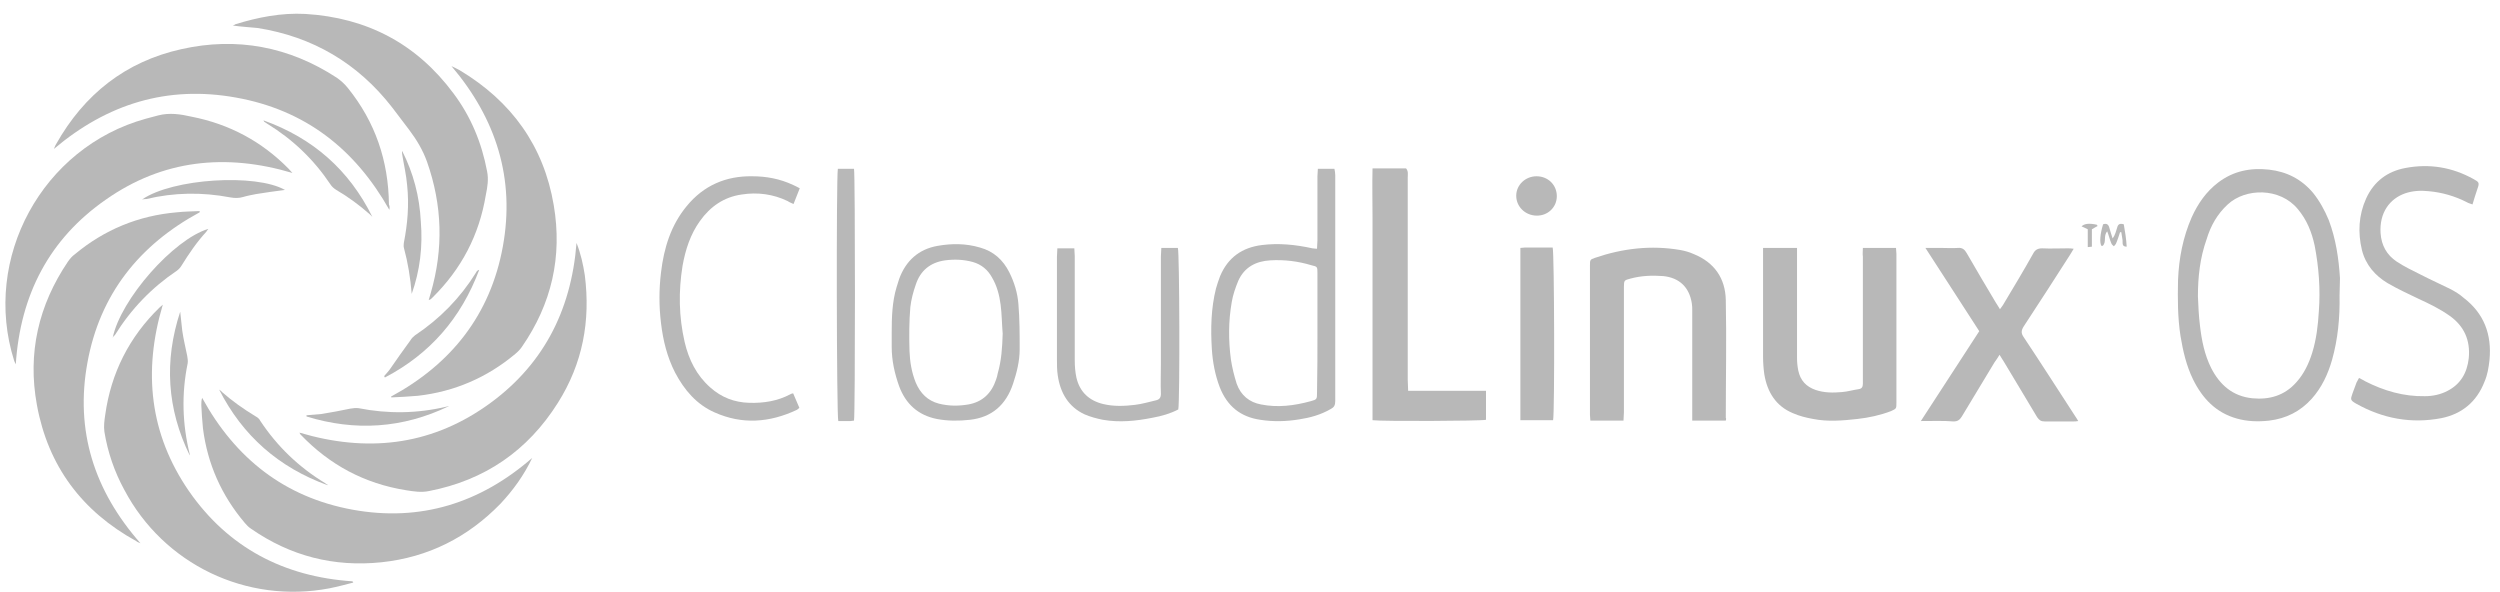 <svg xmlns="http://www.w3.org/2000/svg" width="173" height="41" viewBox="0 0 173 41" fill="none"><path d="M119.425 29.107H117.103V28.591C117.103 26.213 117.103 23.863 117.103 21.484C117.103 21.312 117.103 21.169 117.075 20.997C116.903 19.879 116.215 19.22 115.097 19.105C114.324 19.048 113.578 19.076 112.833 19.277C112.403 19.392 112.375 19.392 112.375 19.85C112.375 22.745 112.375 25.639 112.375 28.534C112.375 28.706 112.346 28.907 112.346 29.107H110.053C110.053 28.964 110.025 28.849 110.025 28.706C110.025 25.267 110.025 21.828 110.025 18.389C110.025 17.987 110.025 17.959 110.369 17.844C112.289 17.185 114.266 16.956 116.272 17.3C116.588 17.357 116.903 17.443 117.218 17.586C118.622 18.159 119.396 19.248 119.425 20.767C119.482 23.49 119.425 26.213 119.425 28.907C119.454 28.964 119.454 29.021 119.425 29.107Z" fill="#B8B8B8"></path><path d="M128.911 17.156H131.204C131.204 17.299 131.232 17.443 131.232 17.558C131.232 20.997 131.232 24.436 131.232 27.875C131.232 28.276 131.232 28.276 130.86 28.448C130.115 28.735 129.312 28.906 128.538 28.992C127.507 29.107 126.475 29.193 125.472 28.992C124.985 28.906 124.526 28.792 124.068 28.591C122.893 28.104 122.291 27.13 122.09 25.897C122.033 25.496 122.004 25.095 122.004 24.694C122.004 22.343 122.004 20.022 122.004 17.672V17.156H124.354V17.672C124.354 20.051 124.354 22.401 124.354 24.779C124.354 25.066 124.383 25.353 124.44 25.639C124.583 26.327 124.985 26.757 125.644 26.986C126.246 27.187 126.847 27.187 127.478 27.13C127.851 27.101 128.223 26.986 128.624 26.929C128.825 26.9 128.911 26.786 128.911 26.556C128.911 26.413 128.911 26.27 128.911 26.127C128.911 23.347 128.911 20.538 128.911 17.758C128.882 17.586 128.911 17.386 128.911 17.156Z" fill="#B8B8B8"></path><path d="M132.923 29.136C134.299 27.015 135.617 24.98 136.964 22.917C135.732 21.025 134.528 19.134 133.238 17.156H134.299C134.7 17.156 135.101 17.185 135.503 17.156C135.789 17.128 135.961 17.271 136.104 17.529C136.764 18.675 137.423 19.793 138.11 20.939C138.196 21.083 138.282 21.197 138.397 21.398C138.512 21.226 138.598 21.14 138.655 21.025C139.343 19.879 140.031 18.733 140.69 17.558C140.833 17.271 141.034 17.185 141.32 17.185C141.893 17.214 142.495 17.185 143.068 17.185C143.183 17.185 143.326 17.185 143.498 17.214C143.384 17.386 143.326 17.529 143.24 17.643C142.18 19.306 141.12 20.939 140.031 22.602C139.859 22.888 139.859 23.06 140.031 23.318C141.177 25.038 142.295 26.786 143.412 28.505C143.527 28.706 143.67 28.878 143.814 29.136C143.67 29.164 143.584 29.164 143.498 29.164C142.839 29.164 142.151 29.164 141.492 29.164C141.234 29.164 141.12 29.078 140.976 28.878C140.203 27.588 139.429 26.299 138.655 25.009C138.569 24.866 138.483 24.751 138.368 24.55C138.225 24.78 138.139 24.923 138.025 25.066C137.279 26.327 136.506 27.559 135.76 28.82C135.617 29.05 135.474 29.164 135.187 29.164C134.528 29.107 133.783 29.136 132.923 29.136Z" fill="#B8B8B8"></path><path d="M94.979 11.654H97.3C97.472 11.854 97.415 12.084 97.415 12.284C97.415 16.956 97.415 21.599 97.415 26.27C97.415 26.528 97.443 26.757 97.443 27.044H102.831V29.05C102.516 29.136 95.609 29.164 94.979 29.078C94.979 27.932 94.979 26.786 94.979 25.611C94.979 24.436 94.979 23.289 94.979 22.114V18.589C94.979 17.414 94.979 16.268 94.979 15.093C94.979 13.975 94.95 12.829 94.979 11.654Z" fill="#B8B8B8"></path><path d="M161.897 20.452C161.926 21.971 161.783 23.461 161.381 24.894C161.095 25.897 160.665 26.814 159.977 27.588C159.175 28.477 158.2 28.964 157.025 29.107C156.252 29.193 155.506 29.165 154.79 28.964C153.357 28.563 152.411 27.588 151.752 26.241C151.294 25.296 151.064 24.293 150.892 23.261C150.692 21.971 150.692 20.681 150.72 19.392C150.778 17.873 151.064 16.411 151.666 15.036C152.096 14.09 152.669 13.259 153.5 12.628C154.561 11.826 155.736 11.597 157.025 11.74C158.258 11.883 159.261 12.399 160.063 13.345C160.522 13.918 160.866 14.548 161.152 15.236C161.639 16.526 161.84 17.873 161.926 19.248C161.926 19.678 161.897 20.051 161.897 20.452ZM152.096 20.509C152.125 21.197 152.153 21.857 152.239 22.544C152.354 23.547 152.555 24.55 153.013 25.468C153.615 26.642 154.503 27.416 155.85 27.56C157.025 27.674 158.086 27.388 158.917 26.442C159.433 25.869 159.777 25.152 160.006 24.407C160.292 23.49 160.407 22.516 160.464 21.541C160.579 20.022 160.464 18.503 160.178 17.013C159.977 16.067 159.633 15.208 159.003 14.462C157.77 12.972 155.392 13.001 154.159 14.147C153.443 14.806 152.984 15.609 152.698 16.555C152.239 17.844 152.096 19.163 152.096 20.509Z" fill="#B8B8B8"></path><path d="M163.244 26.155C163.416 26.241 163.531 26.299 163.674 26.385C164.964 27.044 166.34 27.445 167.801 27.416C168.346 27.416 168.89 27.302 169.377 27.044C170.266 26.585 170.724 25.811 170.839 24.78C170.954 23.547 170.524 22.573 169.521 21.857C168.833 21.369 168.116 21.025 167.371 20.681C166.655 20.338 165.91 19.994 165.222 19.593C164.362 19.077 163.703 18.331 163.445 17.3C163.158 16.096 163.216 14.892 163.732 13.746C164.276 12.542 165.222 11.855 166.454 11.625C168.116 11.31 169.693 11.568 171.183 12.399C171.556 12.6 171.584 12.657 171.441 13.058C171.326 13.402 171.212 13.746 171.097 14.147C170.954 14.09 170.81 14.061 170.724 14.004C169.893 13.574 169.005 13.316 168.059 13.23C167.515 13.173 166.97 13.201 166.454 13.373C165.365 13.746 164.649 14.72 164.735 16.125C164.792 16.985 165.165 17.644 165.852 18.102C166.368 18.446 166.913 18.704 167.486 18.991C168.202 19.363 168.919 19.678 169.607 20.022C169.922 20.194 170.209 20.366 170.467 20.596C171.899 21.685 172.444 23.146 172.272 24.923C172.215 25.439 172.129 25.955 171.928 26.413C171.384 27.818 170.352 28.649 168.948 28.935C166.855 29.337 164.878 28.964 163.044 27.932C162.643 27.703 162.643 27.646 162.786 27.244C162.872 26.986 162.986 26.729 163.072 26.471C163.13 26.356 163.187 26.27 163.244 26.155Z" fill="#B8B8B8"></path><path d="M91.138 17.214C91.138 17.013 91.167 16.812 91.167 16.64C91.167 15.15 91.167 13.689 91.167 12.198C91.167 12.026 91.196 11.854 91.196 11.682H92.342C92.371 11.826 92.399 11.969 92.399 12.112C92.399 12.571 92.399 13.03 92.399 13.517C92.399 18.274 92.399 23.003 92.399 27.76C92.399 28.047 92.313 28.19 92.084 28.305C91.396 28.706 90.651 28.907 89.906 29.021C89.018 29.165 88.129 29.193 87.212 29.05C85.837 28.849 84.919 28.104 84.403 26.786C84.088 25.955 83.916 25.066 83.859 24.149C83.773 22.745 83.802 21.341 84.146 19.965C84.232 19.678 84.318 19.392 84.432 19.105C84.977 17.816 85.951 17.128 87.327 16.956C88.502 16.812 89.648 16.927 90.823 17.185C90.909 17.185 90.995 17.214 91.138 17.214ZM91.167 23.032C91.167 21.656 91.167 20.28 91.167 18.905C91.167 18.475 91.167 18.446 90.766 18.36C89.82 18.073 88.874 17.959 87.9 18.016C86.925 18.073 86.123 18.475 85.693 19.42C85.493 19.908 85.321 20.395 85.235 20.911C85.005 22.229 85.005 23.547 85.177 24.866C85.263 25.439 85.407 26.012 85.579 26.556C85.865 27.359 86.467 27.846 87.269 27.989C88.416 28.219 89.562 28.075 90.709 27.76C91.138 27.645 91.138 27.617 91.138 27.158C91.167 25.754 91.167 24.378 91.167 23.032Z" fill="#B8B8B8"></path><path d="M61.706 23.032C61.706 21.971 61.734 20.882 62.05 19.85C62.107 19.678 62.164 19.478 62.221 19.306C62.68 18.045 63.569 17.242 64.887 17.013C65.861 16.841 66.836 16.841 67.81 17.128C68.756 17.386 69.415 17.988 69.845 18.847C70.189 19.535 70.418 20.28 70.475 21.054C70.561 22.086 70.561 23.146 70.561 24.178C70.561 24.98 70.361 25.783 70.103 26.556C69.615 28.018 68.641 28.878 67.122 29.05C66.348 29.136 65.575 29.136 64.829 28.993C63.54 28.735 62.68 27.961 62.221 26.729C61.906 25.84 61.706 24.952 61.706 24.006C61.706 23.691 61.706 23.375 61.706 23.032ZM69.386 23.089C69.329 22.43 69.329 21.742 69.243 21.083C69.157 20.424 68.985 19.764 68.641 19.191C68.355 18.675 67.925 18.303 67.323 18.131C66.692 17.959 66.062 17.93 65.403 18.016C64.371 18.16 63.683 18.733 63.368 19.707C63.196 20.194 63.053 20.739 62.995 21.255C62.909 22.258 62.909 23.289 62.938 24.293C62.967 25.038 63.081 25.754 63.368 26.471C63.683 27.216 64.199 27.732 64.973 27.932C65.661 28.104 66.32 28.104 67.007 27.989C67.982 27.817 68.612 27.216 68.928 26.27C68.985 26.127 69.014 25.983 69.042 25.84C69.3 24.952 69.358 24.035 69.386 23.089Z" fill="#B8B8B8"></path><path d="M54.885 27.216C55.028 27.559 55.171 27.875 55.315 28.219C55.257 28.276 55.2 28.333 55.143 28.362C53.251 29.25 51.36 29.394 49.44 28.534C48.207 27.989 47.347 26.986 46.717 25.783C46.172 24.722 45.886 23.576 45.743 22.372C45.599 21.197 45.599 20.022 45.743 18.847C45.943 17.156 46.43 15.58 47.52 14.262C48.694 12.829 50.242 12.17 52.048 12.198C53.022 12.198 53.968 12.37 54.885 12.8C55.028 12.857 55.171 12.943 55.343 13.029C55.2 13.402 55.057 13.746 54.913 14.118C54.742 14.033 54.627 14.004 54.512 13.918C53.509 13.431 52.42 13.287 51.331 13.459C50.099 13.631 49.153 14.29 48.437 15.293C47.777 16.21 47.434 17.271 47.233 18.389C46.946 20.166 46.975 21.914 47.376 23.662C47.663 24.894 48.207 25.983 49.153 26.814C49.927 27.502 50.815 27.846 51.847 27.875C52.85 27.903 53.796 27.76 54.713 27.273C54.742 27.244 54.799 27.244 54.885 27.216Z" fill="#B8B8B8"></path><path d="M80.363 17.156H81.509C81.624 17.471 81.652 27.703 81.538 28.333C80.993 28.62 80.391 28.792 79.761 28.906C78.614 29.136 77.468 29.25 76.322 29.05C75.892 28.964 75.462 28.849 75.061 28.677C73.943 28.161 73.37 27.187 73.198 25.983C73.141 25.611 73.141 25.267 73.141 24.894C73.141 22.515 73.141 20.137 73.141 17.758C73.141 17.586 73.169 17.386 73.169 17.185H74.344C74.344 17.386 74.373 17.558 74.373 17.729C74.373 20.137 74.373 22.515 74.373 24.923C74.373 25.324 74.401 25.725 74.487 26.127C74.717 27.13 75.376 27.731 76.35 27.961C77.067 28.133 77.812 28.104 78.528 28.018C79.016 27.961 79.503 27.817 79.99 27.703C80.248 27.645 80.334 27.502 80.334 27.244C80.305 26.556 80.334 25.84 80.334 25.152C80.334 22.687 80.334 20.223 80.334 17.758C80.334 17.558 80.363 17.357 80.363 17.156Z" fill="#B8B8B8"></path><path d="M105.21 17.156C105.353 17.156 105.439 17.128 105.525 17.128C106.156 17.128 106.815 17.128 107.445 17.128C107.56 17.472 107.589 28.591 107.474 29.078H105.21V17.156Z" fill="#B8B8B8"></path><path d="M59.098 29.107C59.012 29.107 58.926 29.136 58.868 29.136C58.582 29.136 58.295 29.136 58.009 29.136C57.894 28.821 57.865 12.284 57.98 11.682H59.098C59.184 12.026 59.184 28.706 59.098 29.107Z" fill="#B8B8B8"></path><path d="M107.732 13.574C107.732 14.348 107.101 14.95 106.299 14.921C105.525 14.892 104.923 14.29 104.923 13.545C104.923 12.8 105.554 12.198 106.328 12.198C107.13 12.198 107.732 12.8 107.732 13.574Z" fill="#B8B8B8"></path><path d="M145.533 15.523C145.762 15.437 145.906 15.523 145.963 15.752C146.02 15.981 146.106 16.211 146.192 16.497C146.393 16.239 146.422 15.981 146.508 15.752C146.565 15.523 146.679 15.437 146.966 15.523C147.052 16.01 147.138 16.526 147.167 17.07C146.794 17.07 146.909 16.784 146.88 16.612C146.851 16.44 146.823 16.239 146.794 16.067C146.765 16.067 146.737 16.067 146.708 16.067C146.622 16.325 146.536 16.612 146.422 16.87C146.393 16.927 146.336 16.984 146.278 17.042C146.221 16.984 146.135 16.927 146.106 16.841C145.992 16.583 145.934 16.297 145.82 16.01C145.533 16.325 145.791 16.755 145.504 17.013C145.476 17.013 145.447 17.013 145.418 17.013C145.275 16.784 145.332 16.182 145.533 15.523Z" fill="#B8B8B8"></path><path d="M145.161 15.637C145.046 15.695 144.903 15.781 144.759 15.867V17.07C144.673 17.07 144.587 17.099 144.473 17.099V15.867C144.301 15.781 144.186 15.723 144.043 15.666C144.243 15.466 144.587 15.437 145.103 15.552C145.103 15.58 145.132 15.609 145.161 15.637Z" fill="#B8B8B8"></path><path d="M16.109 1.767C16.195 1.738 16.253 1.709 16.281 1.681C17.857 1.193 19.462 0.878 21.125 0.964C25.395 1.222 28.834 3.028 31.384 6.467C32.588 8.072 33.333 9.877 33.706 11.854C33.82 12.399 33.734 12.944 33.62 13.488C33.161 16.268 31.929 18.618 29.923 20.596C29.866 20.653 29.808 20.71 29.751 20.739C29.722 20.739 29.694 20.739 29.665 20.767C29.722 20.596 29.751 20.452 29.808 20.28C30.697 17.214 30.611 14.204 29.55 11.195C29.264 10.393 28.834 9.676 28.318 8.989C27.917 8.473 27.544 7.957 27.143 7.441C24.764 4.374 21.64 2.54 17.829 1.938C17.256 1.881 16.711 1.852 16.109 1.767Z" fill="#B8B8B8"></path><path d="M26.942 14.52C24.564 10.307 21.125 7.613 16.338 6.753C11.581 5.893 7.426 7.183 3.729 10.307C3.786 10.192 3.814 10.078 3.872 9.992C5.821 6.524 8.687 4.26 12.556 3.4C16.396 2.54 20.007 3.228 23.303 5.377C23.589 5.578 23.847 5.807 24.076 6.094C25.968 8.444 26.885 11.138 26.914 14.147C26.971 14.262 26.971 14.376 26.942 14.52Z" fill="#B8B8B8"></path><path d="M13.816 14.692C9.632 16.956 6.91 20.366 6.05 25.095C5.19 29.795 6.508 33.95 9.718 37.59C9.575 37.533 9.489 37.504 9.432 37.447C5.677 35.383 3.327 32.26 2.553 28.018C1.894 24.436 2.668 21.111 4.703 18.102C4.846 17.901 4.989 17.73 5.19 17.586C7.225 15.895 9.575 14.921 12.24 14.692C12.756 14.634 13.272 14.634 13.816 14.606V14.692Z" fill="#B8B8B8"></path><path d="M36.83 31.687C36.256 32.89 35.511 33.922 34.623 34.868C32.359 37.189 29.636 38.565 26.398 38.909C23.102 39.252 20.093 38.479 17.37 36.587C17.198 36.473 17.055 36.329 16.94 36.186C15.335 34.294 14.361 32.116 14.046 29.652C13.988 29.107 13.96 28.591 13.931 28.047C13.931 27.875 13.931 27.703 13.988 27.531C16.281 31.715 19.692 34.409 24.392 35.269C29.092 36.129 33.247 34.81 36.83 31.687Z" fill="#B8B8B8"></path><path d="M20.236 11.969C15.622 10.594 11.266 11.052 7.34 13.803C3.413 16.526 1.407 20.395 1.092 25.21C1.035 25.095 1.006 25.038 0.977 24.952C-1.258 17.873 2.926 10.192 10.091 8.215C10.377 8.129 10.664 8.072 10.951 7.986C11.724 7.785 12.498 7.9 13.243 8.072C15.88 8.587 18.115 9.791 19.978 11.683C20.064 11.769 20.122 11.854 20.236 11.969Z" fill="#B8B8B8"></path><path d="M24.449 40.313C23.904 40.456 23.36 40.599 22.787 40.714C17.055 41.803 11.323 39.052 8.601 33.893C7.913 32.632 7.454 31.285 7.225 29.881C7.168 29.508 7.225 29.078 7.282 28.706C7.683 25.811 8.944 23.318 11.037 21.283C11.094 21.226 11.18 21.169 11.266 21.083C9.89 25.697 10.349 30.024 13.071 33.979C15.794 37.906 19.663 39.912 24.392 40.227C24.42 40.255 24.42 40.284 24.449 40.313Z" fill="#B8B8B8"></path><path d="M27.057 27.445C31.241 25.181 33.935 21.77 34.795 17.07C35.655 12.37 34.336 8.215 31.241 4.575C31.442 4.661 31.642 4.776 31.814 4.862C35.397 7.011 37.632 10.106 38.32 14.204C38.922 17.758 38.177 21.025 36.113 24.006C35.998 24.178 35.827 24.35 35.655 24.493C33.706 26.127 31.442 27.101 28.92 27.388C28.289 27.445 27.687 27.474 27.057 27.502C27.086 27.502 27.086 27.474 27.057 27.445Z" fill="#B8B8B8"></path><path d="M39.896 16.812C40.183 17.529 40.355 18.303 40.469 19.048C40.871 22.2 40.326 25.152 38.606 27.875C36.514 31.199 33.534 33.234 29.694 33.979C29.149 34.094 28.633 34.008 28.089 33.922C25.223 33.463 22.815 32.174 20.809 30.081C20.781 30.053 20.752 30.024 20.723 29.938C25.337 31.314 29.665 30.855 33.591 28.133C37.517 25.41 39.524 21.57 39.896 16.812Z" fill="#B8B8B8"></path><path d="M25.767 15.007C25.71 14.95 25.653 14.892 25.595 14.835C24.879 14.204 24.105 13.631 23.274 13.144C23.131 13.058 22.959 12.915 22.873 12.771C21.726 11.052 20.265 9.648 18.488 8.559C18.431 8.53 18.373 8.473 18.316 8.444C18.287 8.444 18.287 8.415 18.23 8.329C21.669 9.562 24.162 11.768 25.767 15.007Z" fill="#B8B8B8"></path><path d="M7.798 23.375C8.343 20.71 12.011 16.555 14.418 15.838C14.361 15.924 14.304 15.981 14.275 16.039C13.616 16.755 13.071 17.558 12.556 18.389C12.47 18.532 12.355 18.647 12.24 18.733C10.492 19.908 9.059 21.398 7.941 23.203C7.884 23.232 7.855 23.261 7.798 23.375Z" fill="#B8B8B8"></path><path d="M9.833 13.803C11.954 12.342 17.714 11.998 19.72 13.144C19.061 13.23 18.402 13.316 17.714 13.431C17.427 13.488 17.112 13.545 16.826 13.631C16.539 13.717 16.253 13.717 15.937 13.66C13.988 13.287 12.04 13.316 10.12 13.775C10.062 13.775 9.976 13.775 9.833 13.803Z" fill="#B8B8B8"></path><path d="M13.129 31.515C11.552 28.276 11.352 24.98 12.47 21.57C12.527 22 12.556 22.458 12.613 22.888C12.699 23.49 12.842 24.063 12.957 24.637C12.985 24.808 13.014 24.98 12.985 25.152C12.556 27.244 12.613 29.337 13.129 31.429C13.129 31.457 13.129 31.486 13.129 31.515Z" fill="#B8B8B8"></path><path d="M22.672 33.578C19.29 32.346 16.797 30.168 15.164 26.958C15.221 27.015 15.307 27.044 15.364 27.13C16.081 27.76 16.854 28.305 17.657 28.792C17.8 28.878 17.943 28.964 18.001 29.107C19.176 30.884 20.666 32.317 22.5 33.435C22.529 33.463 22.586 33.492 22.615 33.521C22.643 33.492 22.643 33.521 22.672 33.578Z" fill="#B8B8B8"></path><path d="M26.57 26.041C26.713 25.869 26.885 25.697 27 25.525C27.458 24.866 27.917 24.206 28.404 23.547C28.49 23.404 28.605 23.289 28.719 23.203C30.439 22.057 31.843 20.624 32.932 18.876C32.961 18.819 32.989 18.761 33.047 18.733C33.047 18.704 33.075 18.704 33.161 18.675C31.9 22.028 29.751 24.493 26.627 26.127C26.627 26.069 26.598 26.041 26.57 26.041Z" fill="#B8B8B8"></path><path d="M28.49 20.337C28.404 19.248 28.232 18.188 27.945 17.128C27.917 17.013 27.945 16.898 27.945 16.812C28.203 15.494 28.318 14.176 28.175 12.829C28.117 12.112 27.945 11.396 27.831 10.679C27.831 10.593 27.802 10.536 27.831 10.45C28.605 11.969 29.034 13.603 29.12 15.322C29.264 17.042 29.063 18.733 28.49 20.337Z" fill="#B8B8B8"></path><path d="M31.069 28.104C27.859 29.652 24.564 29.852 21.21 28.821C21.21 28.792 21.21 28.763 21.21 28.735C21.554 28.706 21.898 28.677 22.242 28.649C22.93 28.534 23.589 28.419 24.248 28.276C24.449 28.247 24.621 28.219 24.822 28.247C26.856 28.649 28.891 28.62 30.926 28.133C30.983 28.104 31.041 28.104 31.069 28.104Z" fill="#B8B8B8"></path></svg>
